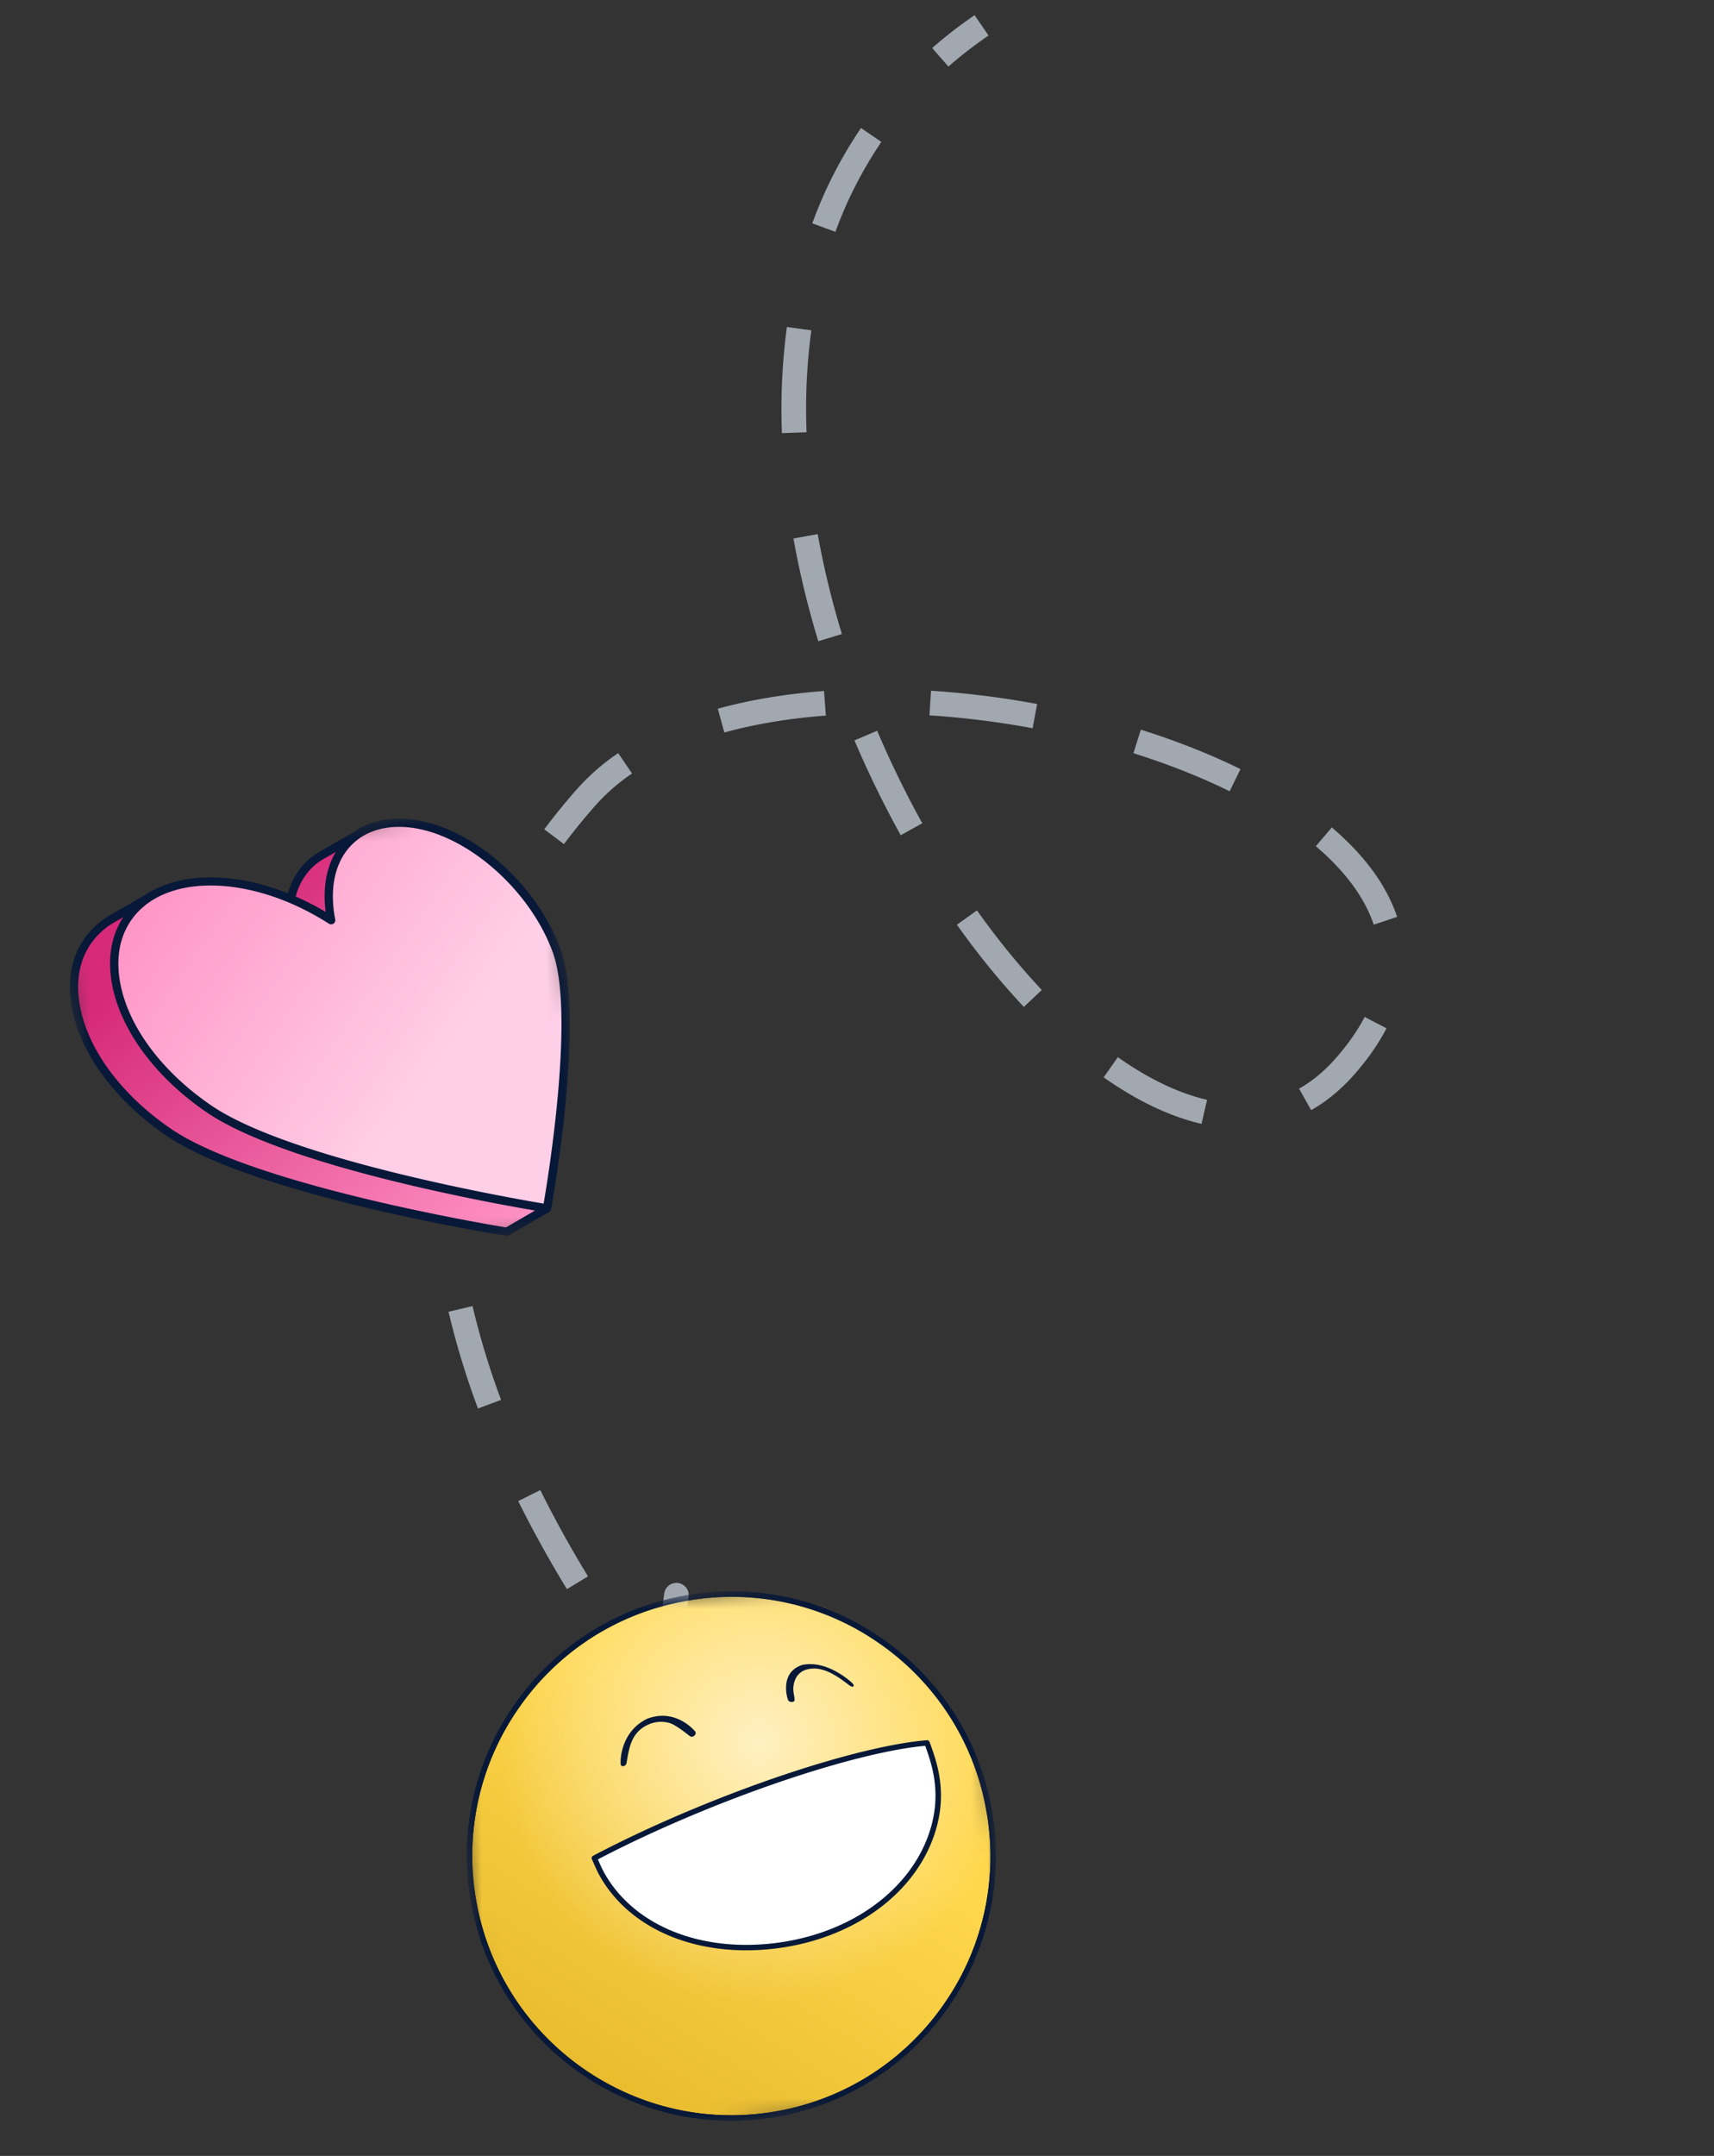<svg width="105" height="132" viewBox="0 0 105 132" fill="none" xmlns="http://www.w3.org/2000/svg"><rect x="0" y="0" width="105" height="132" fill="#333333" stroke="none"/><path d="M40.494 105.177a.755.755 0 0 0 .843-.655l.847-6.744a.755.755 0 1 0-1.498-.188l-.753 5.994-5.995-.753a.755.755 0 1 0-.188 1.498l6.744.848ZM60.13 1.551l-.427-.623a28.069 28.069 0 0 0-2.596 2.01l.496.57.497.568c.761-.665 1.58-1.3 2.458-1.902l-.428-.623Zm-6.76 6.713-.624-.426a26.372 26.372 0 0 0-2.986 5.837l.71.26.709.259a24.855 24.855 0 0 1 2.815-5.504l-.624-.426Zm-4.416 11.86-.748-.103a37.674 37.674 0 0 0-.305 6.5l.754-.027.755-.028a36.17 36.17 0 0 1 .292-6.24l-.748-.102Zm.395 12.713-.743.133a54.635 54.635 0 0 0 1.524 6.29l.722-.22.723-.22a53.104 53.104 0 0 1-1.482-6.116l-.744.133Zm3.69 12.2-.695.296a62.347 62.347 0 0 0 2.835 5.806l.66-.367.66-.366a60.854 60.854 0 0 1-2.765-5.665l-.695.296Zm6.197 11.142-.615.438a47.553 47.553 0 0 0 4.1 5.034l.55-.518.55-.518a46.083 46.083 0 0 1-3.97-4.874l-.615.438Zm8.81 9.166-.435.618c1.985 1.398 4.01 2.39 5.996 2.848l.169-.736.17-.736c-1.746-.402-3.592-1.292-5.466-2.611l-.435.617Zm11.906 1.97.371.657c.951-.538 1.84-1.27 2.657-2.2l-.567-.498-.568-.498c-.717.816-1.476 1.435-2.265 1.88l.372.658Zm2.46-2.041.568.498c.824-.939 1.474-1.877 1.959-2.813l-.67-.347-.671-.348c-.421.813-.998 1.651-1.753 2.512l.568.498Zm2.46-8.897.716-.24c-.677-2.024-2.102-3.86-4.001-5.476l-.49.576-.489.575c1.765 1.501 2.984 3.121 3.547 4.805l.717-.24Zm-9.212-8.61.334-.677c-1.878-.923-3.938-1.733-6.106-2.415l-.227.72-.226.721c2.104.662 4.092 1.444 5.892 2.33l.333-.678Zm-12.264-3.922.137-.742a55.357 55.357 0 0 0-6.497-.811l-.049.753-.048.754a53.82 53.82 0 0 1 6.32.789l.137-.743Zm-12.86-.784-.056-.753c-2.284.171-4.48.526-6.508 1.086l.201.728.201.728c1.918-.53 4.015-.87 6.219-1.036l-.057-.753Zm-12.24 3.673-.427-.623a13.577 13.577 0 0 0-2.561 2.246l.567.498.568.498a12.07 12.07 0 0 1 2.278-1.995l-.426-.623Zm-2.42 2.121-.568-.498a41.2 41.2 0 0 0-1.967 2.418l.604.454.603.453a39.726 39.726 0 0 1 1.895-2.329l-.568-.498Zm-5.175 7.53-.671-.345a33.032 33.032 0 0 0-2.318 5.79l.724.212.725.212a31.521 31.521 0 0 1 2.212-5.524l-.672-.345Zm-3.413 11.64-.752-.071a35.543 35.543 0 0 0-.035 6.226l.753-.06.753-.061c-.16-1.98-.157-3.971.033-5.962l-.752-.072Zm.924 12.116-.735.173a49.405 49.405 0 0 0 1.804 5.925l.708-.264.708-.263a47.913 47.913 0 0 1-1.75-5.744l-.735.173Zm4.21 11.43-.677.335a70.293 70.293 0 0 0 2.987 5.395l.645-.394.644-.393a68.734 68.734 0 0 1-2.923-5.28l-.677.336Zm6.337 10.416-.612.442a87.745 87.745 0 0 0 1.843 2.462l.597-.463.596-.464a84.522 84.522 0 0 1-1.811-2.419l-.613.442Z" fill="#A1A8AF"/><mask id="mask0_396_20773" style="mask-type:luminance" maskUnits="userSpaceOnUse" x="27" y="96" width="36" height="36"><path d="M59.422 96 27.16 99.024l3.024 32.262 32.261-3.025L59.422 96Z" fill="#fff"/></mask><g mask="url(#mask0_396_20773)"><path d="M46.299 129.606c-8.817.827-16.634-5.65-17.46-14.467-.827-8.816 5.65-16.634 14.467-17.46 8.816-.827 16.634 5.651 17.46 14.467.827 8.817-5.65 16.634-14.467 17.46Z" fill="url(#paint0_linear_396_20773)"/><path d="M46.304 129.774c.496-.046.994-.116 1.493-.21 8.78-1.651 14.579-10.136 12.928-18.915a16.096 16.096 0 0 0-6.78-10.381 16.095 16.095 0 0 0-12.135-2.546c-4.252.8-7.94 3.207-10.381 6.779a16.094 16.094 0 0 0-2.546 12.135c1.556 8.28 9.193 13.91 17.42 13.138ZM43.35 97.841a15.746 15.746 0 0 1 10.406 2.702 15.76 15.76 0 0 1 6.64 10.168 15.762 15.762 0 0 1-2.493 11.885 15.764 15.764 0 0 1-10.168 6.641c-.489.092-.977.16-1.463.206-8.06.756-15.538-4.758-17.063-12.868a15.765 15.765 0 0 1 2.494-11.886 15.763 15.763 0 0 1 10.168-6.64 16.14 16.14 0 0 1 1.479-.208Z" fill="#071838"/><path d="M47.958 122.532c-8.771.822-16.548-5.622-17.37-14.393a15.98 15.98 0 0 1-.068-1.784c2.182-4.268 6.244-7.516 11.319-8.47 8.703-1.636 17.084 4.092 18.72 12.795.184.975.274 1.945.278 2.902-2.35 4.861-7.112 8.409-12.88 8.95Z" fill="url(#paint1_radial_396_20773)"/><path d="M46.304 129.774c.496-.046.994-.116 1.493-.21 8.78-1.651 14.579-10.136 12.928-18.915a16.096 16.096 0 0 0-6.78-10.381 16.095 16.095 0 0 0-12.135-2.546c-4.252.8-7.94 3.207-10.381 6.779a16.094 16.094 0 0 0-2.546 12.135c1.556 8.28 9.193 13.91 17.42 13.138ZM43.35 97.841a15.746 15.746 0 0 1 10.406 2.702 15.76 15.76 0 0 1 6.64 10.168 15.762 15.762 0 0 1-2.493 11.885 15.764 15.764 0 0 1-10.168 6.641c-.489.092-.977.16-1.463.206-8.06.756-15.538-4.758-17.063-12.868a15.765 15.765 0 0 1 2.494-11.886 15.763 15.763 0 0 1 10.168-6.64 16.14 16.14 0 0 1 1.479-.208Z" fill="#071838"/><path d="M48.24 102.79c.14-.421.452-.709.925-.855 1.485-.296 2.88.959 3.034 1.104.096.09.117.172.087.208-.033.038-.13.033-.245-.054-.66-.498-1.466-1.107-2.333-1.025a1.734 1.734 0 0 0-.252.043 1.045 1.045 0 0 0-.745.632c-.07.171-.108.353-.113.543-.003.133.02.262.04.388.017.097.034.197.039.296.003.069-.042.103-.079.12a.287.287 0 0 1-.303-.069c-.049-.072-.255-.737-.056-1.331Zm-8.584 2.44c1.668-.628 2.79.619 2.913.763.083.097.043.203-.016.264-.073.075-.2.116-.31.029-.572-.455-.978-.718-1.219-.788a1.892 1.892 0 0 0-1.268.075c-1.06.452-1.21 1.377-1.37 2.356a.246.246 0 0 1-.186.206.154.154 0 0 1-.168-.066c-.051-.158-.057-2.033 1.624-2.839Z" fill="#071838"/><path d="M36.856 114.717c3.934 7.122 17.542 5.489 20.223-2.426.84-2.481.163-4.344-.285-5.576-1.969.16-4.941.85-8.564 2.059-4.215 1.406-8.463 3.23-11.815 4.997.132.284.29.672.44.946Z" fill="#fff"/><path d="M47.082 119.348c4.883-.458 8.864-3.202 10.152-7.004.86-2.536.17-4.432-.287-5.686a.166.166 0 0 0-.17-.109c-2.051.167-5.107.901-8.603 2.067-4.048 1.35-8.364 3.175-11.84 5.008a.166.166 0 0 0-.073.217c.043.091.087.192.133.296.102.23.207.468.313.66 1.779 3.22 5.728 4.966 10.307 4.557l.068-.006Zm9.596-12.457c.438 1.21 1.036 2.999.24 5.346-1.245 3.678-5.114 6.334-9.867 6.779l-.066.006c-4.446.397-8.273-1.283-9.986-4.386a7.91 7.91 0 0 1-.3-.633 25.463 25.463 0 0 0-.07-.158c3.436-1.799 7.672-3.586 11.65-4.913 3.378-1.127 6.336-1.847 8.36-2.037l.039-.004Z" fill="#071838"/></g><mask id="mask1_396_20773" style="mask-type:luminance" maskUnits="userSpaceOnUse" x="3" y="49" width="34" height="30"><path d="m6.414 78.624-3.118-26.01L33.435 49l3.118 26.01-30.139 3.614Z" fill="#fff"/></mask><g mask="url(#mask1_396_20773)"><path d="M22.268 50.88s-1.677.99-2.535 1.47c-1.606.9-2.41 2.855-1.909 5.426-2.771-1.78-5.863-3.295-8.384-3.013 0 0-1.793 1.052-2.518 1.463a4.8 4.8 0 0 0-1.15.902c-2.741 2.942-.802 8.532 4.561 12.194 5.335 3.643 20.713 6.094 20.713 6.094l2.462-1.432c.527-3.6-.776-11.336-1.869-14.331-1.413-3.874-5.861-8.24-9.371-8.774Z" fill="url(#paint2_linear_396_20773)"/><path d="M33.597 67.772c.284 2.371.39 4.68.16 6.248a.253.253 0 0 1-.123.183l-2.462 1.432c-.05.03-.11.04-.167.03-.63-.1-15.495-2.501-20.816-6.134-3.345-2.284-5.539-5.41-5.868-8.37-.185-1.665.252-3.12 1.264-4.206.345-.37.752-.689 1.21-.95.716-.405 2.497-1.45 2.515-1.46a.257.257 0 0 1 .1-.034c2.079-.233 4.723.668 8.074 2.75l-.006-.049c-.275-2.295.499-4.168 2.13-5.082.846-.474 2.513-1.459 2.53-1.469.05-.03.109-.04.167-.032 3.496.531 8.058 4.791 9.57 8.937.645 1.766 1.343 5.041 1.722 8.206Zm-.324 6.055c.47-3.582-.802-11.15-1.873-14.087-1.42-3.892-5.81-8.037-9.084-8.596-.342.202-1.716 1.01-2.46 1.428-1.574.882-2.241 2.81-1.785 5.155a.254.254 0 0 1-.385.262c-3.445-2.213-6.118-3.188-8.167-2.98-.288.169-1.821 1.067-2.474 1.437-.414.235-.78.522-1.09.854-.908.975-1.3 2.291-1.131 3.805.315 2.81 2.425 5.805 5.65 8.008 5.02 3.427 19.26 5.83 20.522 6.038l2.277-1.324Z" fill="#071838"/><path d="M25.378 50.446c-3.558-.54-5.86 1.953-5.093 5.898-4.4-2.826-9.641-3.236-12.052-.649-2.741 2.943-.802 8.533 4.561 12.195 5.335 3.642 20.713 6.094 20.713 6.094s2.108-11.61.593-15.763c-1.413-3.874-5.212-7.242-8.722-7.775Z" fill="url(#paint3_linear_396_20773)"/><path d="M34.769 60.104c.596 4.97-.936 13.51-1.01 13.925a.253.253 0 0 1-.29.205c-.63-.1-15.495-2.502-20.815-6.135-3.322-2.269-5.509-5.37-5.861-8.309a7.523 7.523 0 0 1-.007-.06c-.186-1.666.252-3.12 1.264-4.207 2.355-2.529 7.399-2.371 11.9.313-.232-1.815.18-3.367 1.187-4.416 1.012-1.055 2.533-1.49 4.282-1.224 3.636.552 7.472 3.965 8.921 7.938.2.548.339 1.218.429 1.97Zm-1.466 13.59c.29-1.695 1.915-11.676.561-15.386-1.367-3.75-5.11-7.093-8.521-7.611-1.582-.24-2.945.14-3.84 1.074-.99 1.032-1.334 2.64-.967 4.524a.254.254 0 0 1-.385.262c-4.413-2.834-9.456-3.13-11.73-.69-.91.977-1.3 2.292-1.132 3.806.31 2.816 2.425 5.806 5.65 8.008 4.86 3.318 18.37 5.678 20.364 6.012Z" fill="#071838"/></g><defs><linearGradient id="paint0_linear_396_20773" x1="31.611" y1="134.681" x2="47.78" y2="108.894" gradientUnits="userSpaceOnUse"><stop stop-color="#E0B122"/><stop offset="1" stop-color="#FFD74C"/></linearGradient><linearGradient id="paint2_linear_396_20773" x1="30.505" y1="76.224" x2="13.435" y2="55.203" gradientUnits="userSpaceOnUse"><stop stop-color="#FF92C4"/><stop offset="1" stop-color="#D62978"/></linearGradient><linearGradient id="paint3_linear_396_20773" x1="9.434" y1="52.109" x2="33.903" y2="68.738" gradientUnits="userSpaceOnUse"><stop stop-color="#FF92C4"/><stop offset=".742" stop-color="#FFCFE7"/></linearGradient><radialGradient id="paint1_radial_396_20773" cx="0" cy="0" r="1" gradientUnits="userSpaceOnUse" gradientTransform="rotate(174.644 20.74 54.412) scale(15.951)"><stop stop-color="#FFF0C2"/><stop offset="1" stop-color="#FFF0C2" stop-opacity="0"/></radialGradient></defs></svg>